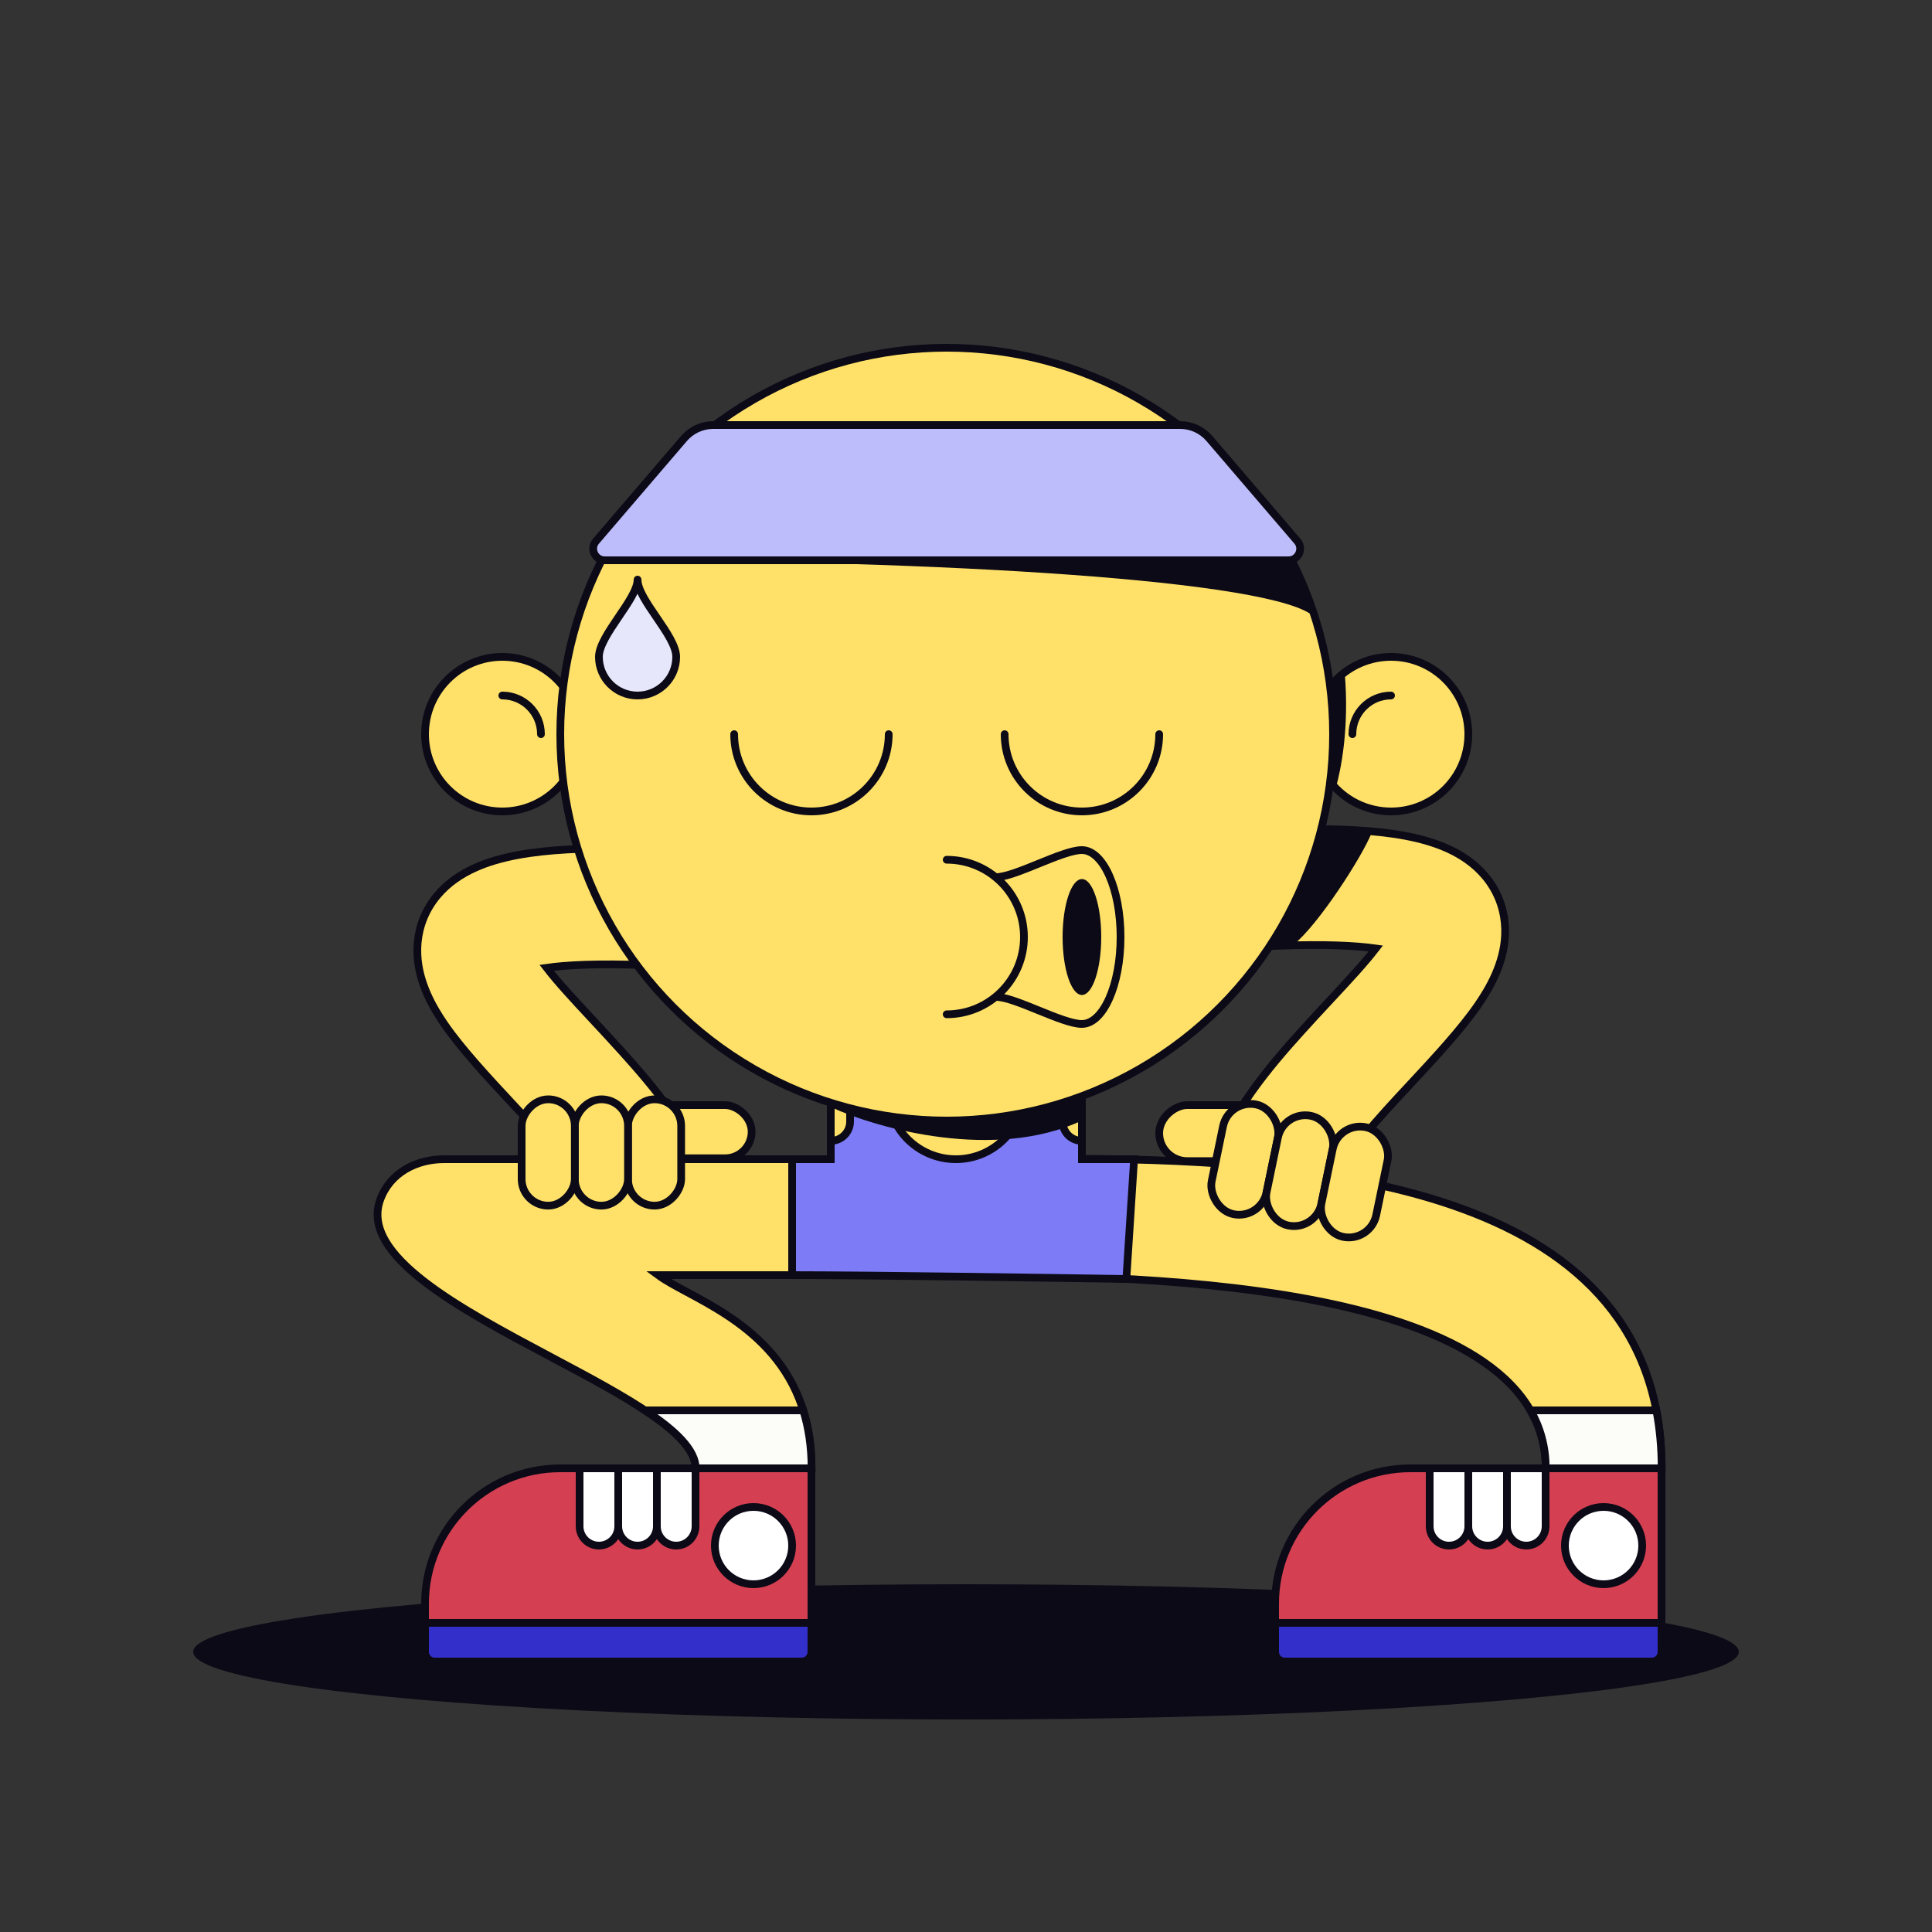 <svg width="1000" height="1000" viewBox="0 0 1000 1000" fill="none" xmlns="http://www.w3.org/2000/svg">
<rect x="0" y="0" width="1000" height="1000" fill="#333333" stroke="none"/>
<ellipse cx="500" cy="855" rx="400" ry="35" fill="#0C0A16"/>
<path fill-rule="evenodd" clip-rule="evenodd" d="M277.378 584.469C294.539 603.481 305.494 618.284 308.901 629.337L366.239 611.664C358.395 586.216 338.225 562.332 321.917 544.266C316.243 537.98 310.92 532.263 306.01 526.99C296.693 516.984 288.867 508.579 282.963 500.924C285.412 500.575 288.271 500.248 291.592 499.974C305.686 498.814 325.385 498.8 352.236 500.444L355.903 440.556C327.629 438.825 304.766 438.686 286.669 440.176C269.324 441.604 253.116 444.738 240.518 451.873C233.802 455.678 227.129 461.172 222.352 469.049C217.431 477.164 215.681 485.906 216.047 494.114C216.701 508.834 224.13 521.542 229.957 530.034C238.815 542.946 252.774 557.93 265.407 571.491C269.625 576.019 273.695 580.388 277.378 584.469Z" fill="#FFE169" stroke="#0C0A16" stroke-width="4"/>
<path d="M560 540H430V600L229.886 600C215.626 599.994 201.941 606.883 196.808 620.917C186.235 649.825 237.684 677.163 285.568 702.606C323.965 723.008 360.069 742.193 360.069 759.993H420.069C420.069 703.394 380.872 682.339 355.588 668.758C349.605 665.544 344.401 662.749 340.68 660H490C576.5 660 800.069 660 800.069 759.993H860.069C860.069 615.422 687.322 600.654 560 599.783V540Z" fill="#FFE169" stroke="#0C0A16" stroke-width="4"/>
<path fill-rule="evenodd" clip-rule="evenodd" d="M717.691 574.469C700.53 593.481 689.576 608.284 686.169 619.337L628.831 601.664C636.674 576.216 656.845 552.332 673.153 534.266C678.827 527.98 684.15 522.263 689.06 516.99C698.377 506.984 706.203 498.579 712.107 490.924C709.658 490.575 706.799 490.248 703.478 489.974C689.384 488.814 669.684 488.8 642.833 490.444L639.167 430.556C667.441 428.825 690.304 428.686 708.401 430.176C725.746 431.604 741.954 434.738 754.552 441.873C761.268 445.678 767.941 451.172 772.718 459.049C777.639 467.164 779.388 475.906 779.023 484.114C778.368 498.834 770.94 511.542 765.113 520.034C756.255 532.946 742.296 547.93 729.663 561.491C725.445 566.019 721.375 570.388 717.691 574.469Z" fill="#FFE169" stroke="#0C0A16" stroke-width="4"/>
<rect width="27.526" height="55.051" rx="13.763" transform="matrix(-4.37114e-08 1 1 4.37114e-08 334 572)" fill="#FFE169" stroke="#0C0A16" stroke-width="4"/>
<rect width="27.526" height="55.051" rx="13.763" transform="matrix(-1 -8.74228e-08 -8.74228e-08 1 352.576 569)" fill="#FFE169" stroke="#0C0A16" stroke-width="4"/>
<rect width="27.526" height="55.051" rx="13.763" transform="matrix(-1 -8.74228e-08 -8.74228e-08 1 325.051 569)" fill="#FFE169" stroke="#0C0A16" stroke-width="4"/>
<rect width="27.526" height="55.051" rx="13.763" transform="matrix(-1 -8.74228e-08 -8.74228e-08 1 297.525 569)" fill="#FFE169" stroke="#0C0A16" stroke-width="4"/>
<rect x="657.971" y="572" width="28.986" height="57.971" rx="14.493" transform="rotate(90 657.971 572)" fill="#FFE169" stroke="#0C0A16" stroke-width="4"/>
<rect x="635.992" y="568.741" width="28.986" height="57.971" rx="14.493" transform="rotate(11.699 635.992 568.741)" fill="#FFE169" stroke="#0C0A16" stroke-width="4"/>
<rect x="664.375" y="574.619" width="28.986" height="57.971" rx="14.493" transform="rotate(11.699 664.375 574.619)" fill="#FFE169" stroke="#0C0A16" stroke-width="4"/>
<rect x="692.759" y="580.496" width="28.986" height="57.971" rx="14.493" transform="rotate(11.699 692.759 580.496)" fill="#FFE169" stroke="#0C0A16" stroke-width="4"/>
<path d="M410 600V660C446.8 660 540.667 661.333 583 662L587 600H560V590.5C554.477 590.5 550 586.023 550 580.5V560H530V564.75C530 584.218 514.218 600 494.75 600C475.282 600 459.5 584.218 459.5 564.75V560H440V580.5C440 586.023 435.523 590.5 430 590.5V600H410Z" fill="#7D7BF6" stroke="#0C0A16" stroke-width="4"/>
<circle cx="260" cy="380" r="40" fill="#FFE169" stroke="#0C0A16" stroke-width="4"/>
<path d="M280 380C280 368.954 271.046 360 260 360" stroke="#0C0A16" stroke-width="4" stroke-linecap="round"/>
<circle cx="40" cy="40" r="40" transform="matrix(-1 0 0 1 760 340)" fill="#FFE169" stroke="#0C0A16" stroke-width="4"/>
<path d="M696 348C698.5 377 694 398.5 691.5 407.5L688.5 405C690.5 397.4 689.333 368.5 688.5 355L696 348Z" fill="#0C0A16"/>
<path d="M700 380C700 368.954 708.954 360 720 360" stroke="#0C0A16" stroke-width="4" stroke-linecap="round"/>
<circle cx="490" cy="380" r="200" fill="#FFE169" stroke="#0C0A16" stroke-width="4"/>
<path d="M460 380C460 402.091 442.091 420 420 420C397.909 420 380 402.091 380 380" stroke="#0C0A16" stroke-width="4" stroke-linecap="round"/>
<path d="M490 445C512.091 445 530 462.909 530 485C530 507.091 512.091 525 490 525" stroke="#0C0A16" stroke-width="4" stroke-linecap="round"/>
<path d="M600 380C600 402.091 582.091 420 560 420C537.909 420 520 402.091 520 380" stroke="#0C0A16" stroke-width="4" stroke-linecap="round"/>
<ellipse cx="560" cy="485" rx="10" ry="30" fill="#0C0A16"/>
<path d="M515.5 454C525.358 454 549.894 440 559.929 440C571.014 440 580 460.147 580 485C580 509.853 571.014 530 559.929 530C549.894 530 525.358 516 515.5 516" stroke="#0C0A16" stroke-width="4"/>
<path d="M354.014 226.984C357.813 222.551 363.36 220 369.199 220H610.801C616.64 220 622.187 222.551 625.986 226.984L671.51 280.095C674.846 283.987 672.081 290 666.955 290H313.045C307.919 290 305.154 283.987 308.49 280.095L354.014 226.984Z" fill="#BEBDFB" stroke="#0C0A16" stroke-width="4"/>
<path d="M684 429.5C681.6 449.5 665.333 477.5 657.5 489H669.5C682.5 478.5 705 443.5 710 431L684 429.5Z" fill="#0C0A16"/>
<path d="M350 340C350 351.046 341.046 360 330 360C318.954 360 310 351.046 310 340C310 328.954 330 310 330 300C330 310.5 350 328.954 350 340Z" fill="#E6E7FA" stroke="#0C0A16" stroke-width="4" stroke-linejoin="round"/>
<path fill-rule="evenodd" clip-rule="evenodd" d="M857.323 730H792.152C797.261 738.836 800.069 748.786 800.069 759.993H860.069C860.069 749.301 859.125 739.319 857.323 730ZM415.767 730L333.852 730C349.56 740.383 360.069 750.39 360.069 759.993H420.069C420.069 748.641 418.492 738.719 415.767 730Z" fill="#FCFCF8"/>
<path d="M792.152 730V728H788.686L790.421 731.001L792.152 730ZM857.323 730L859.287 729.62L858.973 728H857.323V730ZM800.069 759.993H798.069V761.993H800.069V759.993ZM860.069 759.993V761.993H862.069V759.993H860.069ZM333.852 730V728H327.199L332.749 731.668L333.852 730ZM415.767 730L417.676 729.403L417.237 728H415.767V730ZM360.069 759.993H358.069V761.993H360.069V759.993ZM420.069 759.993V761.993H422.069V759.993H420.069ZM792.152 732H857.323V728H792.152V732ZM790.421 731.001C795.354 739.533 798.069 749.139 798.069 759.993H802.069C802.069 748.434 799.168 738.138 793.884 728.999L790.421 731.001ZM800.069 761.993H860.069V757.993H800.069V761.993ZM862.069 759.993C862.069 749.183 861.114 739.073 859.287 729.62L855.359 730.38C857.135 739.565 858.069 749.419 858.069 759.993H862.069ZM333.852 732H415.767V728H333.852V732ZM332.749 731.668C340.55 736.825 346.949 741.818 351.378 746.642C355.834 751.494 358.069 755.929 358.069 759.993H362.069C362.069 754.454 359.05 749.084 354.324 743.936C349.572 738.76 342.862 733.558 334.954 728.332L332.749 731.668ZM360.069 761.993H420.069V757.993H360.069V761.993ZM422.069 759.993C422.069 748.453 420.466 738.329 417.676 729.403L413.858 730.597C416.519 739.109 418.069 748.829 418.069 759.993H422.069Z" fill="#0C0A16"/>
<path d="M560 580C515 601 454.5 584.333 430 573V570.5C488.4 589.3 541 576 560 567V580Z" fill="#0C0A16"/>
<path d="M667.5 290H312C483.5 290 661 300 680.5 319.5L667.5 290Z" fill="#0C0A16"/>
<path d="M220 830C220 791.34 251.34 760 290 760H420V840H220V830Z" fill="#D43F52" stroke="#0C0A16" stroke-width="4"/>
<path d="M220 840H420V855C420 857.761 417.761 860 415 860H225C222.239 860 220 857.761 220 855V840Z" fill="#322FCA" stroke="#0C0A16" stroke-width="4"/>
<path d="M340 760H360V790C360 795.523 355.523 800 350 800C344.477 800 340 795.523 340 790V760Z" fill="white" stroke="#0C0A16" stroke-width="4"/>
<path d="M320 760H340V790C340 795.523 335.523 800 330 800C324.477 800 320 795.523 320 790V760Z" fill="white" stroke="#0C0A16" stroke-width="4"/>
<path d="M300 760H320V790C320 795.523 315.523 800 310 800C304.477 800 300 795.523 300 790V760Z" fill="white" stroke="#0C0A16" stroke-width="4"/>
<circle cx="390" cy="800" r="20" fill="white" stroke="#0C0A16" stroke-width="4"/>
<path d="M660 830C660 791.34 691.34 760 730 760H860V840H660V830Z" fill="#D43F52" stroke="#0C0A16" stroke-width="4"/>
<path d="M660 840H860V855C860 857.761 857.761 860 855 860H665C662.239 860 660 857.761 660 855V840Z" fill="#322FCA" stroke="#0C0A16" stroke-width="4"/>
<path d="M780 760H800V790C800 795.523 795.523 800 790 800C784.477 800 780 795.523 780 790V760Z" fill="white" stroke="#0C0A16" stroke-width="4"/>
<path d="M760 760H780V790C780 795.523 775.523 800 770 800C764.477 800 760 795.523 760 790V760Z" fill="white" stroke="#0C0A16" stroke-width="4"/>
<path d="M740 760H760V790C760 795.523 755.523 800 750 800C744.477 800 740 795.523 740 790V760Z" fill="white" stroke="#0C0A16" stroke-width="4"/>
<circle cx="830" cy="800" r="20" fill="white" stroke="#0C0A16" stroke-width="4"/>
</svg>
